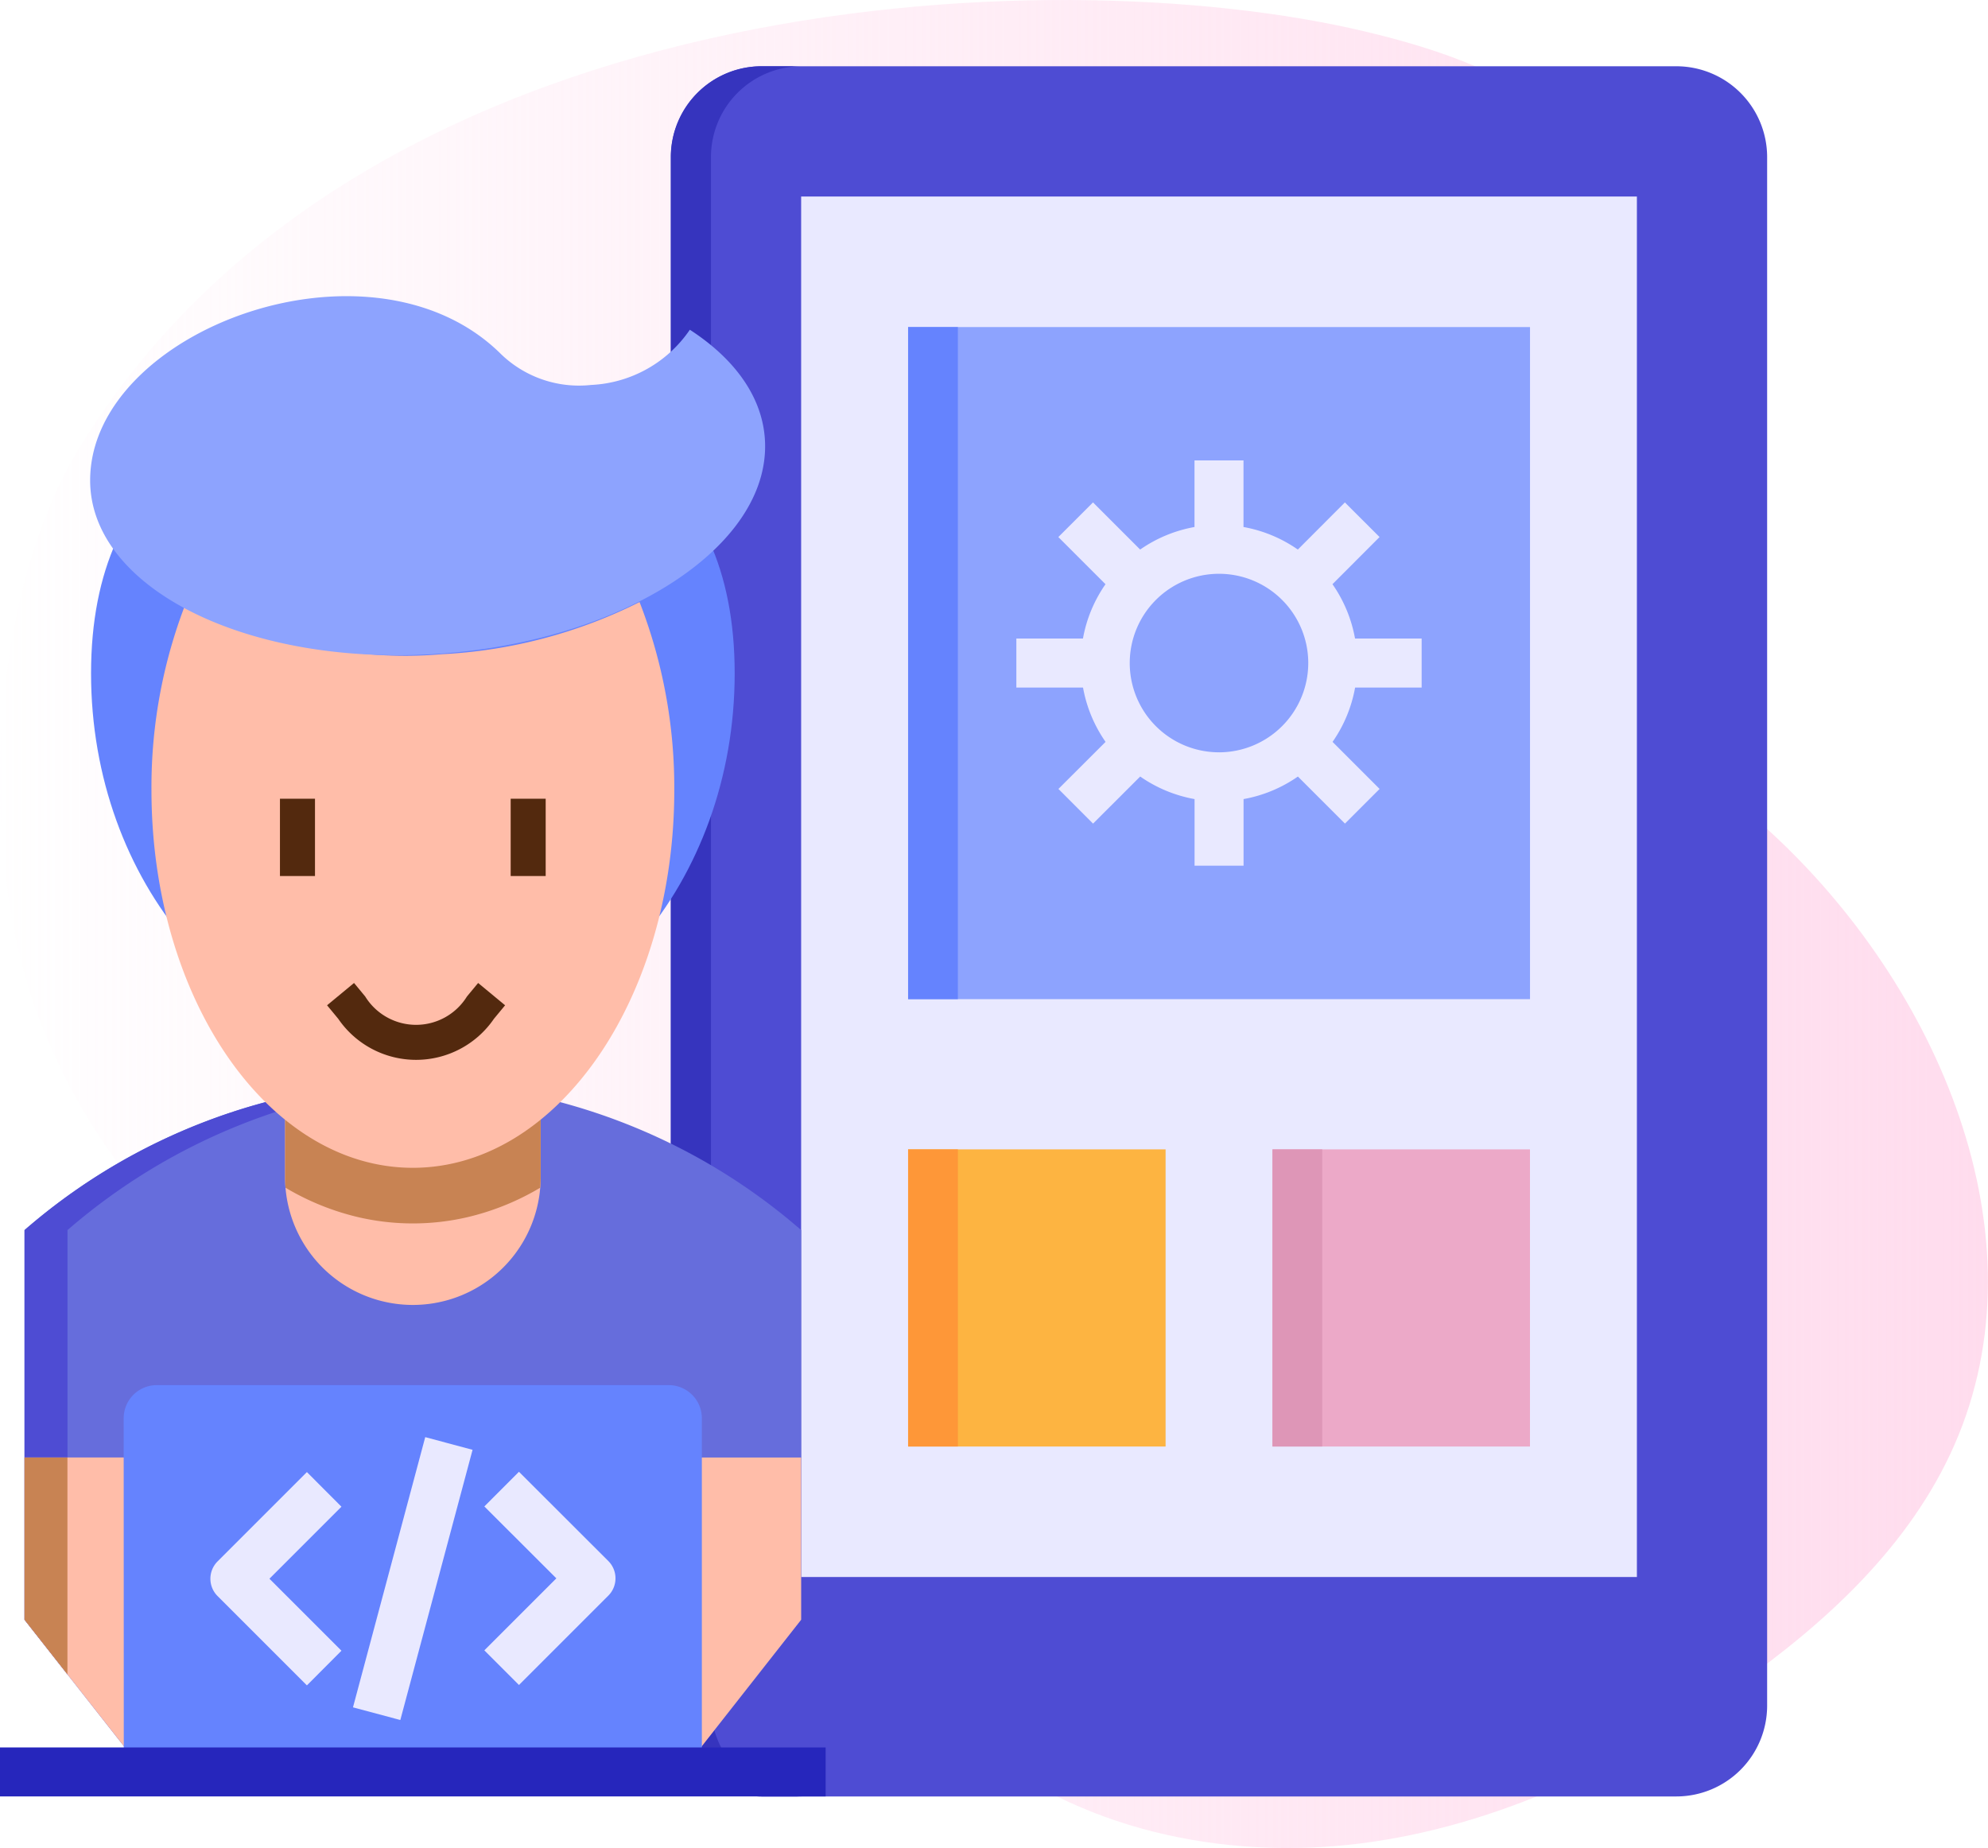 <svg xmlns="http://www.w3.org/2000/svg" xmlns:xlink="http://www.w3.org/1999/xlink" width="90" height="83.667" viewBox="0 0 90 83.667">
  <defs>
    <linearGradient id="linear-gradient" y1="0.5" x2="1" y2="0.5" gradientUnits="objectBoundingBox">
      <stop offset="0" stop-color="#ffdbed" stop-opacity="0"/>
      <stop offset="1" stop-color="#ffdbed"/>
    </linearGradient>
  </defs>
  <g id="mobile-backend-development" transform="translate(746 -3234)">
    <path id="Path_20522" data-name="Path 20522" d="M3.575,23.288C-.638,30.213-1.083,42.2,2,49.7c2.705,6.566,8.082,12.728,15.14,13.5,2.6.284,5.249-.18,7.818.288,8.834,1.609,12.12,12.5,18.986,18.284,4.778,4.027,11.408,5.453,17.608,4.677s12.006-3.583,17.116-7.176c4.035-2.84,7.811-6.332,9.8-10.847,4.174-9.464-.737-20.83-8.365-27.815-2.376-2.176-5.024-4.095-7.009-6.632s-3.249-5.922-2.3-9c.755-2.457,2.786-4.361,3.555-6.815,1.049-3.337-.534-7.078-3.129-9.425S65.194,5.219,61.786,4.41C47.534,1.017,16.293,2.38,3.575,23.288Z" transform="translate(-745.999 3231.013)" fill="url(#linear-gradient)"/>
    <g id="app-development_7_" data-name="app-development (7)" transform="translate(-746 3231.655)">
      <path id="Path_48901" data-name="Path 48901" d="M198.485,83.675h41.428a4.112,4.112,0,0,0,4.1-4.1V9.445a4.113,4.113,0,0,0-4.1-4.1H198.485a4.113,4.113,0,0,0-4.1,4.1V79.579A4.112,4.112,0,0,0,198.485,83.675Z" transform="translate(-164.012)" fill="#4e4cd3" fill-rule="evenodd"/>
      <path id="Path_48902" data-name="Path 48902" d="M232.119,43.078h37.836v62.5H232.119Z" transform="translate(-195.85 -31.837)" fill="#e9e9ff" fill-rule="evenodd"/>
      <path id="Path_48903" data-name="Path 48903" d="M263.1,80.9h28.155v30.427H263.1Z" transform="translate(-221.989 -63.748)" fill="#8da3fe" fill-rule="evenodd"/>
      <path id="Path_48904" data-name="Path 48904" d="M368.683,319.167H380.34V332.62H368.683Z" transform="translate(-311.076 -264.787)" fill="#eca9c8" fill-rule="evenodd"/>
      <path id="Path_48905" data-name="Path 48905" d="M263.1,319.167h11.657V332.62H263.1Z" transform="translate(-221.989 -264.787)" fill="#fdb441" fill-rule="evenodd"/>
      <path id="Path_48906" data-name="Path 48906" d="M312.83,129.835v-2.218h-3.015a6.225,6.225,0,0,0-1.022-2.461l2.132-2.135-1.57-1.567-2.13,2.134a6.225,6.225,0,0,0-2.46-1.021v-3.015h-2.218v3.015a6.226,6.226,0,0,0-2.46,1.021l-2.135-2.135-1.569,1.569,2.135,2.135a6.222,6.222,0,0,0-1.021,2.46h-3.015v2.218H297.5a6.226,6.226,0,0,0,1.021,2.46l-2.134,2.13,1.567,1.57,2.135-2.132a6.223,6.223,0,0,0,2.461,1.022V137.9h2.218v-3.015a6.227,6.227,0,0,0,2.46-1.021l2.13,2.13,1.569-1.569-2.13-2.13a6.222,6.222,0,0,0,1.021-2.46h3.015Zm-9.174,2.932a4.041,4.041,0,1,1,4.041-4.041A4.046,4.046,0,0,1,303.656,132.768Z" transform="translate(-248.47 -96.363)" fill="#e9e9ff"/>
      <g id="Group_68391" data-name="Group 68391" transform="translate(1.109 5.345)">
        <path id="Path_48907" data-name="Path 48907" d="M263.1,80.9h2.254v30.427H263.1Z" transform="translate(-223.098 -69.093)" fill="#6583fe" fill-rule="evenodd"/>
        <path id="Path_48908" data-name="Path 48908" d="M263.1,319.167h2.254V332.62H263.1Z" transform="translate(-223.098 -270.132)" fill="#fe9738" fill-rule="evenodd"/>
        <path id="Path_48909" data-name="Path 48909" d="M368.683,319.167h2.254V332.62h-2.254Z" transform="translate(-312.186 -270.132)" fill="#de96b7" fill-rule="evenodd"/>
        <path id="Path_48910" data-name="Path 48910" d="M198.485,83.675H200.3a4.108,4.108,0,0,1-4.1-4.1V9.445a4.109,4.109,0,0,1,4.1-4.1h-1.819a4.113,4.113,0,0,0-4.1,4.1V79.579A4.112,4.112,0,0,0,198.485,83.675Z" transform="translate(-165.122 -5.345)" fill="#3634be" fill-rule="evenodd"/>
        <path id="Path_48911" data-name="Path 48911" d="M42.258,306.308v17.643l-5.411,6.888H12.514L7.1,323.951V306.308a27.357,27.357,0,0,1,17.58-6.713,27.357,27.357,0,0,1,17.58,6.713Z" transform="translate(-7.099 -253.618)" fill="#666ddc" fill-rule="evenodd"/>
        <path id="Path_48912" data-name="Path 48912" d="M9.043,326.421,7.1,323.951V306.308a27.357,27.357,0,0,1,17.58-6.713c.323,0,.647.009.97.022a27.509,27.509,0,0,0-16.605,6.691v20.112Z" transform="translate(-7.099 -253.618)" fill="#4e4cd3" fill-rule="evenodd"/>
        <path id="Path_48913" data-name="Path 48913" d="M42.258,408.456V415.8l-5.411,6.888H12.514L7.1,415.8v-7.346Z" transform="translate(-7.099 -345.47)" fill="#ffbda9" fill-rule="evenodd"/>
        <path id="Path_48914" data-name="Path 48914" d="M35.865,404.99h26.17V388.969a1.5,1.5,0,0,0-1.491-1.491H37.36a1.5,1.5,0,0,0-1.5,1.491Z" transform="translate(-31.37 -327.77)" fill="#6583fe" fill-rule="evenodd"/>
      </g>
      <path id="Path_48915" data-name="Path 48915" d="M66.864,405.676l-3.26,3.26,3.26,3.26L65.3,413.765l-4.044-4.044a1.109,1.109,0,0,1,0-1.569l4.044-4.044Zm12.08,2.457L74.9,404.094l-1.567,1.57,3.26,3.255-3.26,3.26,1.568,1.568,4.044-4.044a1.109,1.109,0,0,0,0-1.569Zm-11.558,6.626,2.143.574L72.8,403.1l-2.143-.574Z" transform="translate(-51.406 -335.118)" fill="#e9e9ff"/>
      <path id="Path_48916" data-name="Path 48916" d="M1.109,494.676H0v-2.218H37.378v2.218Z" transform="translate(0 -411.002)" fill="#2626bc"/>
      <path id="Path_48917" data-name="Path 48917" d="M9.043,418.272v-9.816H7.1V415.8Z" transform="translate(-5.99 -340.125)" fill="#c88353" fill-rule="evenodd"/>
      <path id="Path_48918" data-name="Path 48918" d="M82.593,285.543H94.165v6.511a5.786,5.786,0,1,1-11.572,0v-6.511Z" transform="translate(-69.688 -236.417)" fill="#ffbda9" fill-rule="evenodd"/>
      <path id="Path_48919" data-name="Path 48919" d="M82.593,285.543H94.165v6.511c0,.162-.009.323-.022.48a11.64,11.64,0,0,1-3.314,1.338,10.933,10.933,0,0,1-4.9,0,11.642,11.642,0,0,1-3.314-1.338c-.013-.157-.018-.319-.018-.48v-6.511Z" transform="translate(-69.688 -236.417)" fill="#c88353" fill-rule="evenodd"/>
      <path id="Path_48920" data-name="Path 48920" d="M40.949,99.607c8.047,0,14.571,3.318,14.571,12.757S49,129.459,40.949,129.459s-14.567-7.652-14.567-17.095S32.9,99.607,40.949,99.607Z" transform="translate(-22.26 -79.534)" fill="#6583fe" fill-rule="evenodd"/>
      <path id="Path_48921" data-name="Path 48921" d="M65.98,159.11a23.187,23.187,0,0,1,1.572,8.518c0,9.443-5.3,17.095-11.837,17.095s-11.832-7.652-11.832-17.095a23,23,0,0,1,1.684-8.792,19.1,19.1,0,0,0,11.446,2.636A22.446,22.446,0,0,0,65.98,159.11Z" transform="translate(-37.026 -129.508)" fill="#ffbda9" fill-rule="evenodd"/>
      <path id="Path_48922" data-name="Path 48922" d="M44.62,74.451a5.08,5.08,0,0,0,4.18,1.5,5.728,5.728,0,0,0,4.472-2.5c2.128,1.379,3.408,3.211,3.408,5.276,0,4.778-6.843,9-15.281,9.425s-15.276-3.1-15.276-7.881c0-6.762,12.591-11.482,18.5-5.815Z" transform="translate(-22.042 -56.178)" fill="#8da3fe" fill-rule="evenodd"/>
      <path id="Path_48923" data-name="Path 48923" d="M90.086,225.93l1.221,1.01-.505.611a4.271,4.271,0,0,1-7.05,0l-.505-.611,1.221-1.01.505.611a2.708,2.708,0,0,0,4.607,0Zm-8.972-4.841H82.7v-3.5H81.114Zm10.445-3.5v3.5h1.585v-3.5Z" transform="translate(-68.44 -179.083)" fill="#53290e"/>
    </g>
  </g>
</svg>
